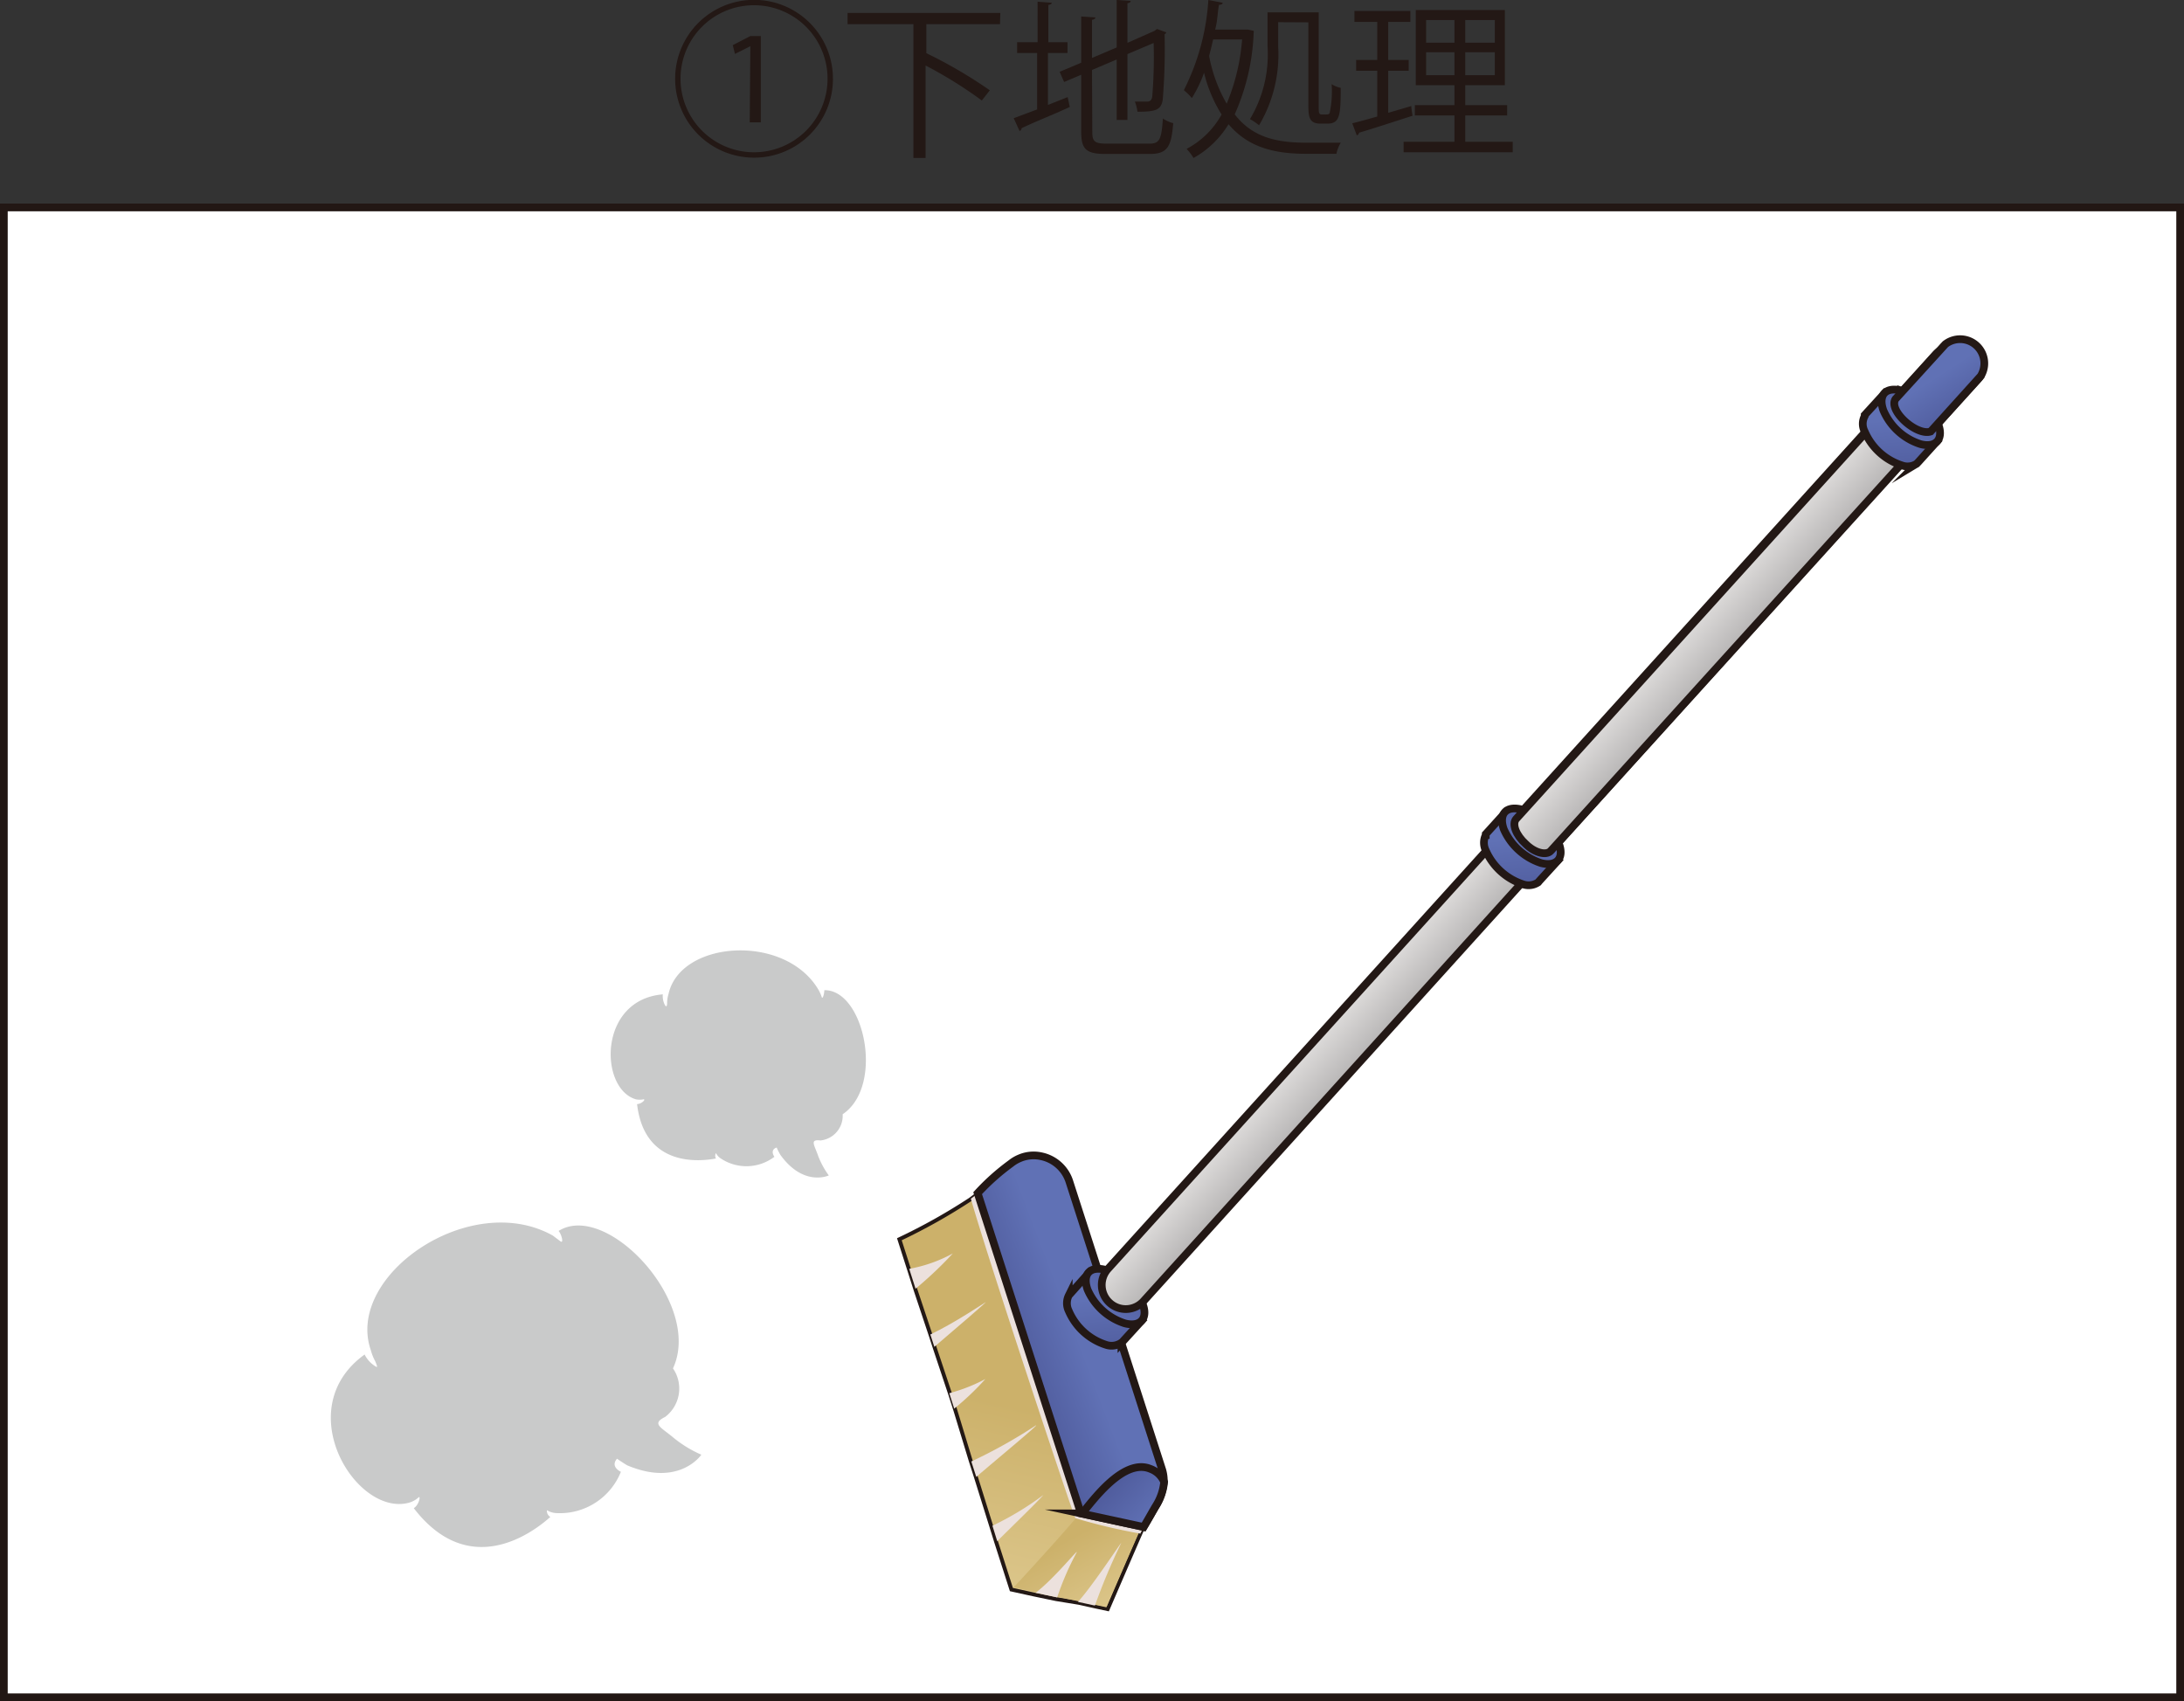 <svg xmlns="http://www.w3.org/2000/svg" xmlns:xlink="http://www.w3.org/1999/xlink" viewBox="0 0 141.72 110.38"><rect x="0" y="0" width="141.72" height="110.38" fill="#333333" stroke="none"/><defs><style>.cls-1{isolation:isolate;}.cls-2{fill:#fff;stroke:#221714;}.cls-10,.cls-11,.cls-12,.cls-13,.cls-14,.cls-15,.cls-17,.cls-18,.cls-19,.cls-2,.cls-20,.cls-9{stroke-width:0.5px;}.cls-3{fill:#231815;}.cls-4{fill:url(#linear-gradient);}.cls-5{fill:url(#linear-gradient-2);}.cls-10,.cls-11,.cls-12,.cls-13,.cls-14,.cls-15,.cls-17,.cls-18,.cls-19,.cls-20,.cls-6,.cls-9{stroke:#231815;}.cls-10,.cls-11,.cls-12,.cls-13,.cls-14,.cls-15,.cls-18,.cls-19,.cls-20,.cls-6,.cls-9{stroke-miterlimit:10;}.cls-6{stroke-width:0.25px;fill:url(#linear-gradient-3);}.cls-7{fill:url(#linear-gradient-4);}.cls-8{fill:#ece1dd;mix-blend-mode:multiply;}.cls-9{fill:url(#linear-gradient-5);}.cls-10{fill:url(#linear-gradient-6);}.cls-11{fill:url(#linear-gradient-7);}.cls-12{fill:url(#linear-gradient-8);}.cls-13{fill:url(#linear-gradient-9);}.cls-14{fill:url(#linear-gradient-10);}.cls-15{fill:url(#linear-gradient-11);}.cls-16,.cls-17{fill:url(#linear-gradient-12);}.cls-18{fill:url(#linear-gradient-14);}.cls-19{fill:url(#linear-gradient-15);}.cls-20{fill:url(#linear-gradient-16);}.cls-21{fill:#c9caca;}</style><linearGradient id="linear-gradient" x1="3305.28" y1="-169.68" x2="3329.62" y2="-169.68" gradientTransform="translate(-2509.37 -2006.8) rotate(42.13)" gradientUnits="userSpaceOnUse"><stop offset="0" stop-color="#4f5b9c"/><stop offset="1" stop-color="#6071b5"/></linearGradient><linearGradient id="linear-gradient-2" x1="3306.04" y1="-175.68" x2="3328.8" y2="-175.68" xlink:href="#linear-gradient"/><linearGradient id="linear-gradient-3" x1="-628.32" y1="-159.75" x2="-621.32" y2="-172.24" gradientTransform="matrix(-0.74, -0.67, -0.67, 0.74, -510.31, -197.8)" gradientUnits="userSpaceOnUse"><stop offset="0" stop-color="#dfca91"/><stop offset="1" stop-color="#ccb16a"/></linearGradient><linearGradient id="linear-gradient-4" x1="3331.65" y1="-165.89" x2="3325.79" y2="-167.99" gradientTransform="translate(-2509.37 -2006.8) rotate(42.13)" xlink:href="#linear-gradient-3"/><linearGradient id="linear-gradient-5" x1="3315.74" y1="-173.51" x2="3317.7" y2="-177.35" xlink:href="#linear-gradient"/><linearGradient id="linear-gradient-6" x1="3325.12" y1="-171.94" x2="3328.8" y2="-171.94" xlink:href="#linear-gradient"/><linearGradient id="linear-gradient-7" x1="3319.76" y1="-178.02" x2="3316.83" y2="-180.63" xlink:href="#linear-gradient"/><linearGradient id="linear-gradient-8" x1="3317.39" y1="-183.59" x2="3317.44" y2="-179.33" xlink:href="#linear-gradient"/><linearGradient id="linear-gradient-9" x1="3318.97" y1="-222.23" x2="3315.88" y2="-222.23" gradientTransform="translate(-2509.37 -2006.8) rotate(42.13)" gradientUnits="userSpaceOnUse"><stop offset="0" stop-color="#b6b4b4"/><stop offset="1" stop-color="#dcdad9"/></linearGradient><linearGradient id="linear-gradient-10" x1="3319.76" y1="-218.29" x2="3316.83" y2="-220.89" xlink:href="#linear-gradient"/><linearGradient id="linear-gradient-11" x1="3317.39" y1="-223.85" x2="3317.44" y2="-219.6" xlink:href="#linear-gradient"/><linearGradient id="linear-gradient-12" x1="3318.97" y1="-242.3" x2="3315.87" y2="-242.3" xlink:href="#linear-gradient-9"/><linearGradient id="linear-gradient-14" x1="3319.76" y1="-254.95" x2="3316.83" y2="-257.56" xlink:href="#linear-gradient"/><linearGradient id="linear-gradient-15" x1="3317.39" y1="-260.52" x2="3317.44" y2="-256.26" xlink:href="#linear-gradient"/><linearGradient id="linear-gradient-16" x1="3319.99" y1="-260.39" x2="3316.79" y2="-261.24" xlink:href="#linear-gradient"/></defs><g class="cls-1"><g id="レイヤー_2" data-name="レイヤー 2"><g id="レイヤー_5" data-name="レイヤー 5"><rect class="cls-2" x="0.25" y="13.46" width="141.22" height="96.67"/><path class="cls-3" d="M48.93,10.23a5.12,5.12,0,1,1,5.12-5.11A5.11,5.11,0,0,1,48.93,10.23ZM44.16,5.12A4.77,4.77,0,1,0,48.93.34,4.76,4.76,0,0,0,44.16,5.12ZM48.69,3h0l-1,.5-.14-.57,1.14-.59h.68V7.94h-.72Z"/><path class="cls-3" d="M64.89,1.57H60.23l-.12,0V3.52l0-.07a30.18,30.18,0,0,1,4.12,2.41l-.52.66a27.77,27.77,0,0,0-3.65-2.27v6h-.79V1.57H55V.84h9.91Z"/><path class="cls-3" d="M68,6.81l1.28-.51.14.64c-1.14.53-2.36,1-3.13,1.38a.19.19,0,0,1-.13.18l-.38-.83,1.52-.57V3.44H66v-.7h1.33V.11l.92.07c0,.07-.08.12-.22.14V2.74h1.24v.7H68Zm2.88,1.76c0,.6.15.75.92.75h2.8c.66,0,.77-.31.86-1.63a2.12,2.12,0,0,0,.67.3c-.12,1.51-.36,2-1.52,2H71.75c-1.24,0-1.59-.28-1.59-1.43V4.85l-1.11.47-.29-.66,1.4-.59v-3l.92.06c0,.08-.07.13-.22.16V3.76l1.6-.68V0l.91.06c0,.07-.06.13-.21.15V2.78L74.92,2l.16-.12.6.22a.18.18,0,0,1-.11.12,40.18,40.18,0,0,1-.12,4.25c-.1.67-.47.78-1.64.78a2.78,2.78,0,0,0-.17-.66c.27,0,.66,0,.78,0s.29,0,.35-.32a32.39,32.39,0,0,0,.09-3.48l-1.7.72V7.78h-.7V3.86l-1.6.68Z"/><path class="cls-3" d="M81.35,2a.43.43,0,0,1,0,.16,14.28,14.28,0,0,1-1.23,5.26C81.34,9,83,9.26,84.85,9.26H87a2.45,2.45,0,0,0-.28.72H84.81c-2,0-3.76-.35-5.09-1.92a6.17,6.17,0,0,1-2.27,2.19A3.74,3.74,0,0,0,77,9.66a5.58,5.58,0,0,0,2.27-2.23,9.13,9.13,0,0,1-1.14-2.71,8.08,8.08,0,0,1-.79,1.64,4.2,4.2,0,0,0-.52-.51A15,15,0,0,0,78.41,0l.93.18c0,.08-.09.13-.24.13C79,.86,79,1.4,78.85,1.92h2l.13,0Zm-2.63.56c-.08.37-.17.72-.26,1.07a9.79,9.79,0,0,0,1.14,3.1,13.55,13.55,0,0,0,1-4.17Zm4.22-1.12V3A9,9,0,0,1,81.7,8.13a3.4,3.4,0,0,0-.59-.4A8.16,8.16,0,0,0,82.25,3V.8h3.32v6c0,.54,0,.63.23.63.38,0,.42,0,.48-.09a6.69,6.69,0,0,0,.13-1.88A1.7,1.7,0,0,0,87,5.7c0,1.81-.07,2.32-.86,2.32h-.47c-.77,0-.77-.52-.77-1.34V1.45Z"/><path class="cls-3" d="M90.08,4.59V7.32l1.5-.44c0,.06,0,.13.08.63-1.27.41-2.62.85-3.47,1.1a.2.2,0,0,1-.15.17L87.75,8c.45-.11,1-.26,1.62-.44V4.59H88v-.7h1.37V1.42H87.89V.71h3.63v.71H90.08V3.89h1.33v.7Zm5,4.61h3.08v.68H91.08V9.2h3.3V7.49H91.81V6.82h2.57V5.53H91.87V.65h5.78V5.53H95.08V6.82H97.8v.67H95.08ZM92.54,1.3V2.77h1.84V1.3Zm0,3.58h1.84V3.39H92.54ZM97,2.77V1.3H95.08V2.77Zm0,2.11V3.39H95.08V4.88Z"/><polygon class="cls-4" points="65.7 103.11 58.64 81.23 63.64 82.31 70.7 104.19 65.7 103.11"/><path class="cls-5" d="M73.21,100.19h0l-4.07-.88-6.79-21C63.2,77.6,64,77,64.59,76.6a2.29,2.29,0,0,1,.5-.3l.13-.06h0a2.32,2.32,0,0,1,1.36-.1,2.4,2.4,0,0,1,1.8,1.63l6,18.63A2.91,2.91,0,0,1,74,98.83C73.83,99.15,73.54,99.64,73.21,100.19Z"/><path class="cls-6" d="M74,99.51c.1-.23.18-.39.2-.43a3.11,3.11,0,0,0,.36-1.63,3.72,3.72,0,0,0-.18-1l-6-18.63a2.4,2.4,0,0,0-1.8-1.63,2.32,2.32,0,0,0-1.36.1h0l-.13.06a2.29,2.29,0,0,0-.5.3,10.67,10.67,0,0,0-1.15.82l-.48.36a37.78,37.78,0,0,1-4.6,2.58l.64,2,.41,1.29,1,3,.26.8,1,3,.32,1L63,94.82l.32,1,1,3.2.31,1,1,3.12,1.46.32,1.44.3L70,104l1.13.25.75.16S73.43,100.81,74,99.51Z"/><path class="cls-7" d="M65.77,103c.83-.87,3.67-4,4.32-4.83l4.35-.7a3.07,3.07,0,0,1-.36,1.59c-.16.32-2.29,5.23-2.29,5.23Z"/><path class="cls-8" d="M74,99.51a37.17,37.17,0,0,1-4.22-1C69.66,98.36,64,81.36,63,77.78l.48-.36a10.67,10.67,0,0,1,1.15-.82,2.29,2.29,0,0,1,.5-.3l.13-.06h0a2.32,2.32,0,0,1,1.36-.1,2.4,2.4,0,0,1,1.8,1.63l6,18.63a3.72,3.72,0,0,1,.18,1,3.11,3.11,0,0,1-.36,1.63S74.11,99.28,74,99.51Z"/><path class="cls-8" d="M59.41,83.62,59,82.33a9.32,9.32,0,0,0,2.83-1A24.8,24.8,0,0,1,59.41,83.62Z"/><path class="cls-8" d="M61.92,91.4l-.32-1a11,11,0,0,0,2.34-.92A17.44,17.44,0,0,1,61.92,91.4Z"/><path class="cls-8" d="M67.71,97c-.46.52-1.91,1.92-3,3l-.31-1A19.66,19.66,0,0,0,67.71,97Z"/><path class="cls-8" d="M60.63,87.39l-.26-.8c1.58-.75,3.42-2,3.58-2.09S62.17,86.08,60.63,87.39Z"/><path class="cls-8" d="M63.35,95.83l-.32-1a33.34,33.34,0,0,0,4.2-2.35C67.4,92.44,64.94,94.47,63.35,95.83Z"/><path class="cls-8" d="M68.6,103.65l-1.4-.3c1.17-.88,2.84-2.95,2.66-2.61A18.35,18.35,0,0,0,68.6,103.65Z"/><path class="cls-8" d="M71.05,104.18l-1.1-.24c.91-1,2.64-3.63,2.81-3.83A40,40,0,0,0,71.05,104.18Z"/><path class="cls-9" d="M74.21,99.08l-4.07-.88,0,0L63.44,77.42a14.66,14.66,0,0,1,2.15-1.92,2.42,2.42,0,0,1,.5-.31l.14-.06h0a2.3,2.3,0,0,1,1.36-.1,2.44,2.44,0,0,1,1.8,1.63l6,18.63a2.45,2.45,0,0,1,.13.78A3.53,3.53,0,0,1,75,97.72C74.83,98,74.54,98.53,74.21,99.08Z"/><path class="cls-10" d="M74.21,99.08l-4.07-.88,0,0,.07,0c.54-.59,2.63-3.64,4.44-2.89a1.52,1.52,0,0,1,.89.85A3.53,3.53,0,0,1,75,97.72C74.83,98,74.54,98.53,74.21,99.08Z"/><path class="cls-11" d="M72.77,87.14l.09-.1,1.24-1.36-3.43-3.1L69.4,84h0l-.05.06h0a1.13,1.13,0,0,0,0,1,3.94,3.94,0,0,0,2.42,2.2,1.12,1.12,0,0,0,1-.14Z"/><path class="cls-12" d="M73,85.87a3.93,3.93,0,0,1-2.43-2.2c-.35-1,.16-1.53,1.15-1.28a3.91,3.91,0,0,1,2.42,2.2C74.52,85.55,74,86.12,73,85.87Z"/><path class="cls-13" d="M72,84.53a1.56,1.56,0,0,1-.11-2.19L125.59,23a1.54,1.54,0,1,1,2.29,2.07L74.21,84.42A1.55,1.55,0,0,1,72,84.53Z"/><path class="cls-14" d="M99.78,57.28a.41.41,0,0,0,.09-.1l1.24-1.36-3.43-3.1-1.27,1.4h0l0,.06h0a1.13,1.13,0,0,0,0,1,4,4,0,0,0,2.42,2.2,1.11,1.11,0,0,0,1-.14Z"/><path class="cls-15" d="M100,56a4,4,0,0,1-2.42-2.2c-.35-1,.17-1.53,1.15-1.28a3.93,3.93,0,0,1,2.42,2.2C101.53,55.69,101,56.26,100,56Z"/><path class="cls-16" d="M99,54.76c-.63-.57-.91-1.3-.61-1.63l27.75-30.67c.3-.33,1-.13,1.68.44s.91,1.3.61,1.63L100.63,55.21C100.34,55.53,99.58,55.34,99,54.76Z"/><path class="cls-17" d="M99,54.76c-.63-.57-.91-1.3-.61-1.63l27.75-30.67c.3-.33,1-.13,1.68.44s.91,1.3.61,1.63L100.63,55.21C100.34,55.53,99.58,55.34,99,54.76Z"/><path class="cls-18" d="M124.37,30.09l.1-.1,1.23-1.36-3.42-3.1L121,26.93h0L121,27h0a1.07,1.07,0,0,0,0,1,3.94,3.94,0,0,0,2.42,2.2,1.09,1.09,0,0,0,1-.14Z"/><path class="cls-19" d="M124.63,28.82a3.91,3.91,0,0,1-2.42-2.2c-.35-1,.16-1.53,1.15-1.28a3.93,3.93,0,0,1,2.42,2.2C126.13,28.5,125.62,29.07,124.63,28.82Z"/><path class="cls-20" d="M125.28,28l3.25-3.6a1.57,1.57,0,0,0-2.29-2.07L123,25.89C122.51,26.64,124.37,28.3,125.28,28Z"/><path class="cls-21" d="M36.25,79.87c.21.26.34.85.11.67l-.49-.37h0c-5.37-3-13.48,2.6-11.81,7.43a3.25,3.25,0,0,0,.29.73c.14.34.17.43,0,.32a1.9,1.9,0,0,1-.69-.76c-4.88,3.51-.57,10.52,2.86,9.62a1.57,1.57,0,0,0,.63-.34c.17-.18.05.48-.3.69h0c3.63,4.72,7.78,1.54,8.86.57a.46.46,0,0,1-.22-.44,1.29,1.29,0,0,0,.61.19,4.27,4.27,0,0,0,4.19-2.68c-.36-.18-.57-.49-.25-.85,0,0,.29.21.66.43,3.39,1.43,4.81-.69,4.81-.69a7.73,7.73,0,0,1-1.78-1.08c-.81-.69-1.49-.92-.57-1.37a2.31,2.31,0,0,0,.51-3.15C45.62,84.6,39.39,77.91,36.25,79.87Z"/><path class="cls-21" d="M53.49,64.25c0,.23-.11.63-.17.44s-.13-.31-.17-.4h0c-2.13-3.76-9-3.29-9.77.21a2,2,0,0,0-.09.54c0,.26-.05.32-.14.18a1.24,1.24,0,0,1-.14-.7c-4.2.35-4.13,6.11-1.75,6.81a1.22,1.22,0,0,0,.5,0c.17,0-.14.31-.42.31h0c.48,4.14,4.12,3.72,5.12,3.53a.34.34,0,0,1,0-.35.87.87,0,0,0,.3.34,3,3,0,0,0,3.49-.1c-.16-.24-.17-.5.15-.6a3.43,3.43,0,0,0,.25.49c1.51,2.08,3.13,1.32,3.13,1.32A5.36,5.36,0,0,1,53.09,75c-.24-.7-.57-1.09.15-1a1.61,1.61,0,0,0,1.44-1.7C57.41,70.46,56.08,64.2,53.49,64.25Z"/></g></g></g></svg>